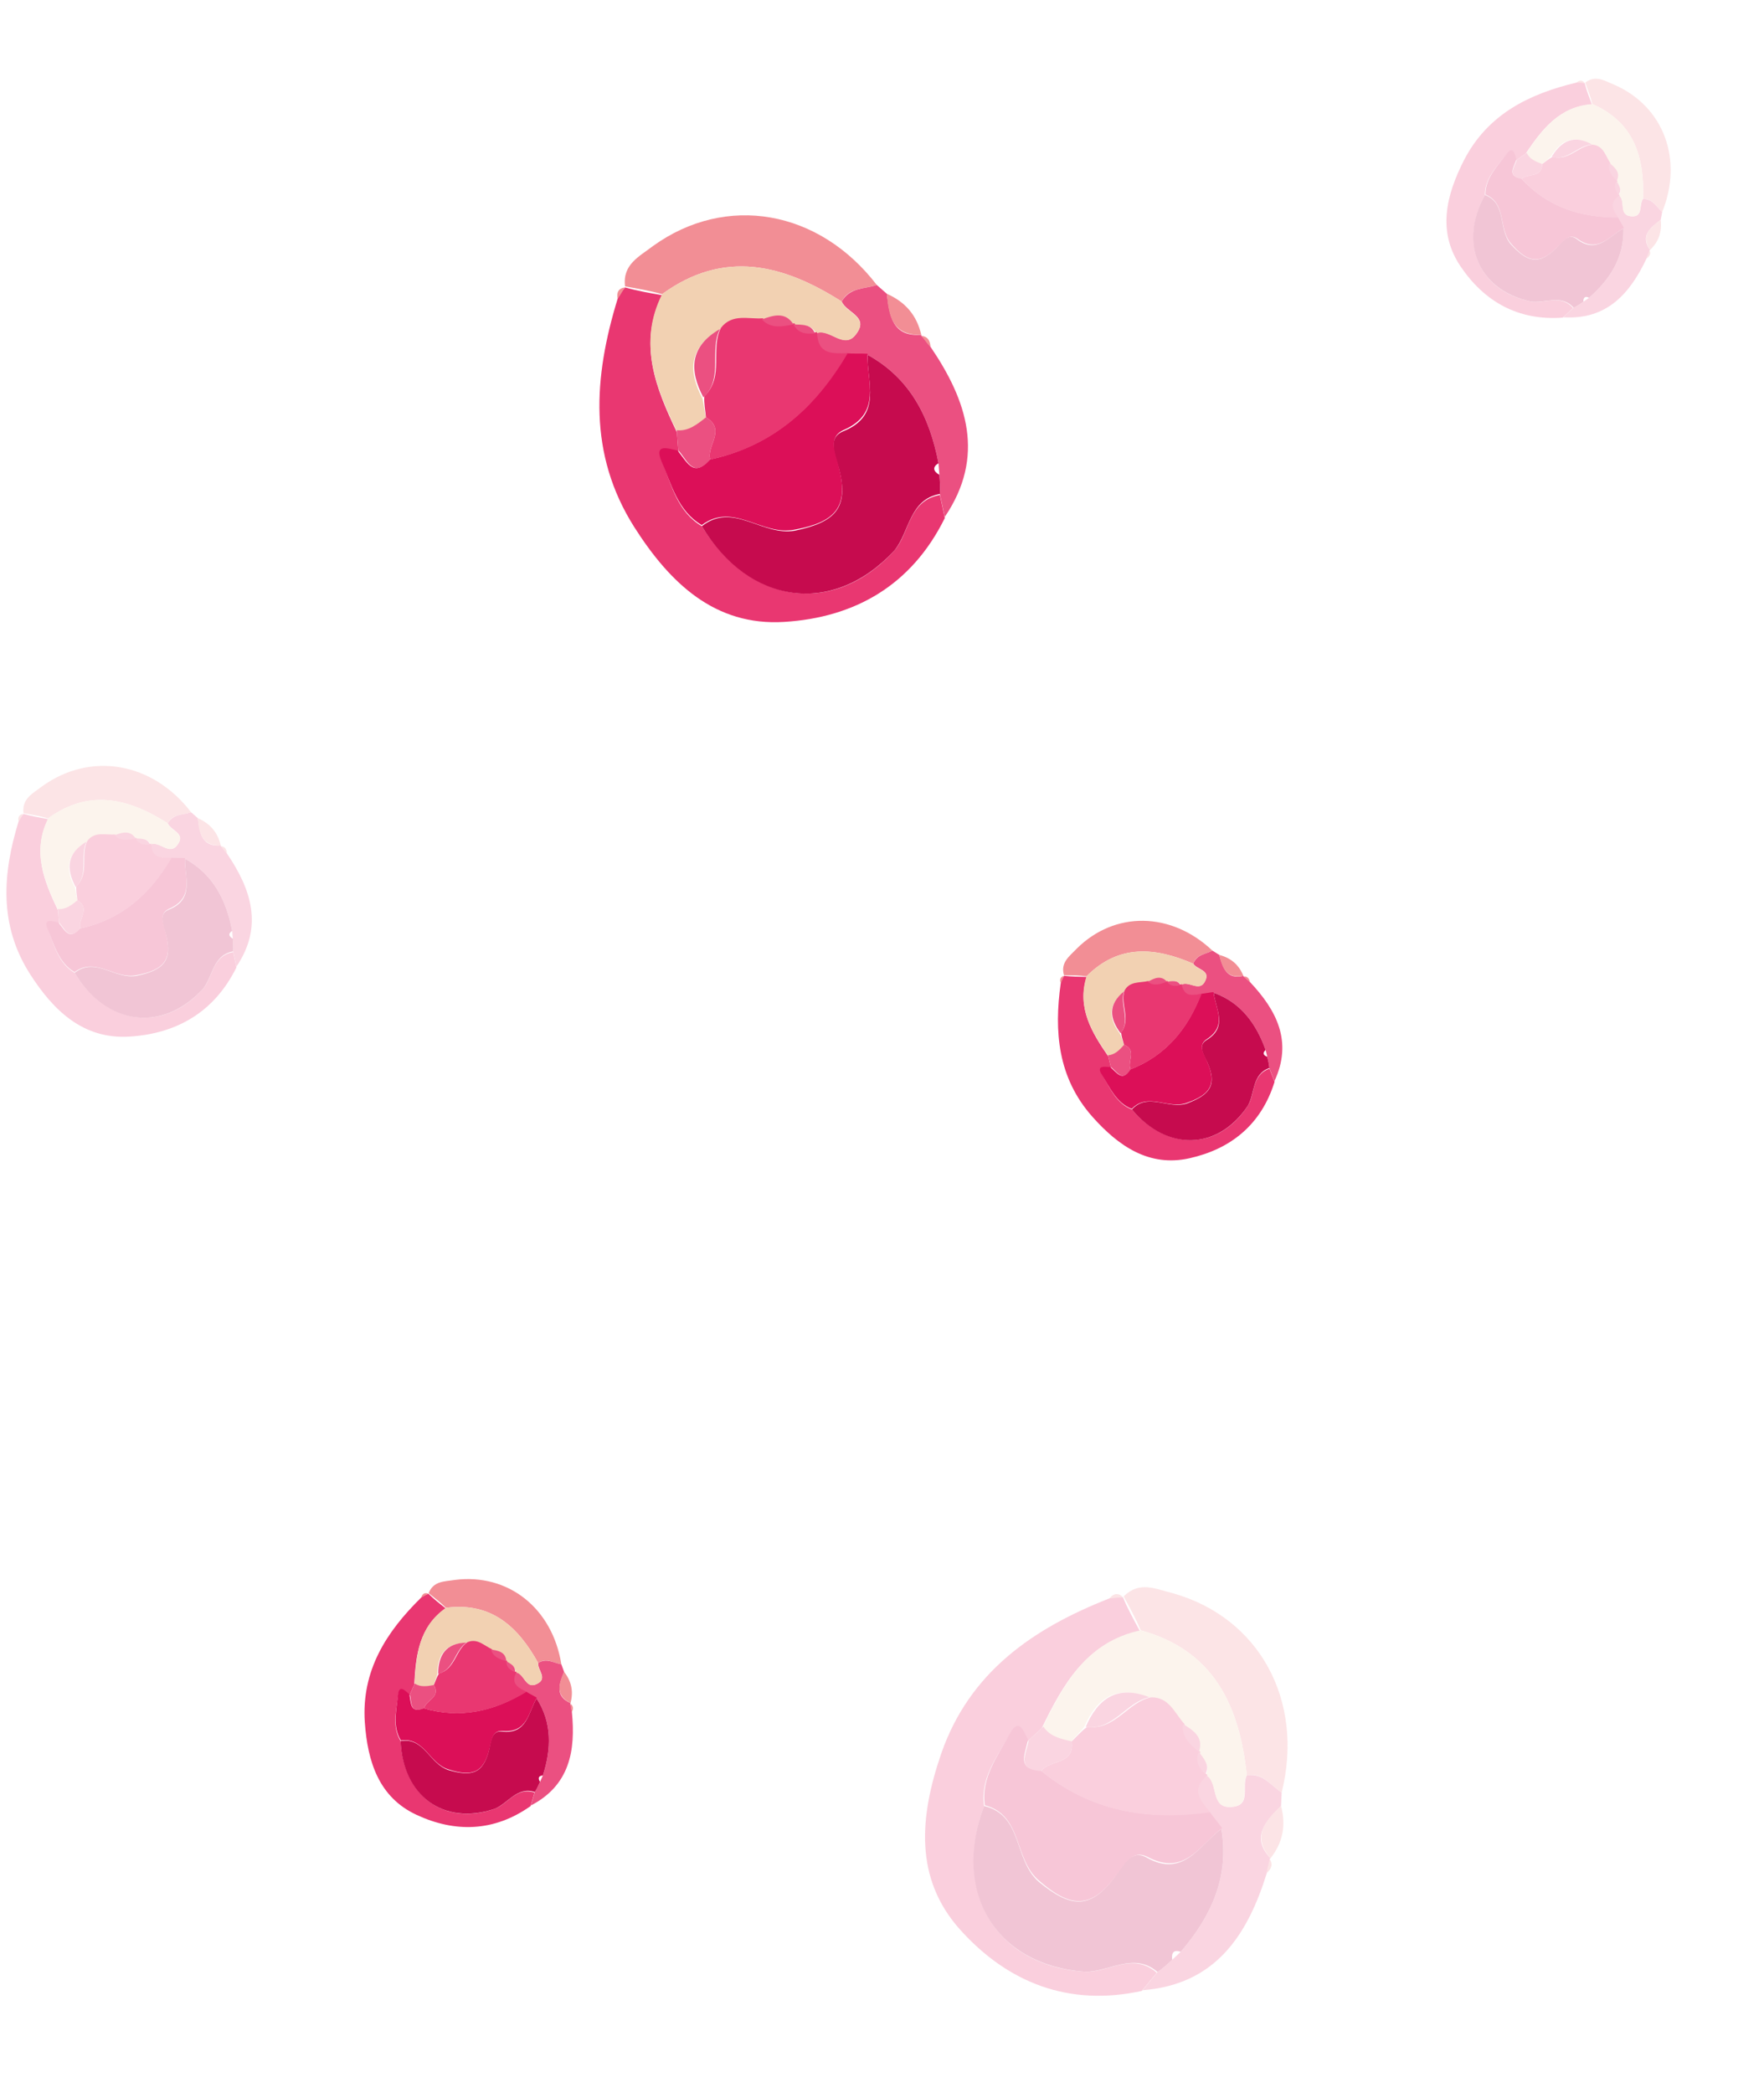 <svg width="59" height="70" viewBox="0 0 59 70" fill="none" xmlns="http://www.w3.org/2000/svg">
<path d="M14.09 53.426C12.918 54.575 12.086 55.875 12.202 57.599C12.294 58.918 12.671 60.109 13.932 60.695C15.212 61.291 16.517 61.27 17.745 60.403C17.787 60.258 17.837 60.095 17.879 59.951C17.266 59.747 16.979 60.338 16.546 60.493C14.85 61.083 13.49 60.056 13.399 58.227C13.112 57.751 13.252 57.233 13.31 56.747C13.352 56.348 13.557 56.602 13.691 56.709C13.743 56.593 13.804 56.457 13.856 56.341C13.906 55.364 14.013 54.413 14.905 53.79C14.704 53.631 14.502 53.471 14.328 53.3C14.246 53.333 14.163 53.366 14.09 53.426Z" fill="#E93771"/>
<path d="M14.337 53.281C14.539 53.441 14.74 53.6 14.914 53.771C16.436 53.569 17.332 54.411 17.999 55.615C18.263 55.431 18.521 55.616 18.775 55.66C18.476 53.784 17 52.613 15.217 52.838C14.874 52.894 14.5 52.866 14.337 53.281Z" fill="#F28E95"/>
<path d="M18.775 55.66C18.521 55.616 18.282 55.44 17.999 55.615C17.98 55.862 18.334 56.136 17.958 56.317C17.573 56.516 17.535 55.942 17.245 55.928C17.044 56.326 17.337 56.434 17.585 56.591C17.709 56.67 17.842 56.729 17.947 56.799C18.469 57.614 18.444 58.485 18.157 59.379C18.123 59.456 18.088 59.534 18.062 59.592C18.01 59.708 17.959 59.824 17.888 59.932C17.846 60.076 17.796 60.239 17.754 60.383C19.055 59.71 19.257 58.547 19.128 57.258C19.106 57.155 19.103 57.061 19.072 56.977L19.081 56.958C18.55 56.721 18.704 56.325 18.867 55.91C18.836 55.827 18.805 55.743 18.775 55.66Z" fill="#EB5081"/>
<path d="M18.867 55.91C18.694 56.297 18.559 56.701 19.081 56.958C19.188 56.565 19.111 56.228 18.867 55.91Z" fill="#F28E95"/>
<path d="M19.072 56.977C19.094 57.08 19.098 57.175 19.128 57.258C19.18 57.142 19.177 57.047 19.072 56.977Z" fill="#F28E95"/>
<path d="M14.09 53.426C14.173 53.394 14.246 53.333 14.328 53.3C14.215 53.25 14.123 53.302 14.09 53.426Z" fill="#F28E95"/>
<path d="M17.888 59.932C17.959 59.824 18.01 59.708 18.062 59.592C17.983 59.464 18.018 59.386 18.157 59.379C18.444 58.485 18.469 57.614 17.947 56.799C17.665 57.277 17.634 58.007 16.792 57.909C16.445 57.87 16.421 58.231 16.356 58.527C16.16 59.322 15.772 59.427 14.99 59.194C14.358 58.981 14.187 58.092 13.399 58.227C13.471 60.048 14.831 61.074 16.546 60.493C16.987 60.319 17.293 59.736 17.888 59.932Z" fill="#C60B4E"/>
<path d="M13.408 58.208C14.187 58.092 14.358 58.981 14.998 59.175C15.772 59.427 16.169 59.303 16.365 58.508C16.439 58.239 16.445 57.87 16.8 57.889C17.652 57.968 17.674 57.258 17.956 56.78C17.831 56.701 17.699 56.642 17.594 56.572C16.526 57.233 15.388 57.49 14.163 57.129C13.694 57.314 13.755 56.923 13.69 56.661C13.555 56.555 13.351 56.301 13.309 56.7C13.261 57.213 13.121 57.731 13.408 58.208Z" fill="#DC0F58"/>
<path d="M17.245 55.928C17.545 55.969 17.573 56.516 17.958 56.317C18.334 56.136 17.961 55.853 17.999 55.615C17.332 54.411 16.436 53.569 14.914 53.771C14.021 54.394 13.914 55.345 13.864 56.322C14.074 56.462 14.287 56.394 14.5 56.374C14.533 56.249 14.594 56.113 14.627 55.989C14.633 55.364 14.88 54.964 15.57 54.947C15.91 54.797 16.133 55.06 16.398 55.178C16.633 55.213 16.886 55.257 16.906 55.568C17.096 55.652 17.247 55.72 17.245 55.928Z" fill="#F2D1B2"/>
<path d="M14.509 56.354C14.287 56.394 14.064 56.434 13.873 56.302C13.821 56.418 13.761 56.554 13.709 56.67C13.774 56.931 13.694 57.314 14.182 57.137C14.237 56.86 14.756 56.767 14.509 56.354Z" fill="#EB5081"/>
<path d="M14.509 56.354C14.756 56.767 14.237 56.86 14.182 57.137C15.407 57.499 16.526 57.233 17.613 56.58C17.356 56.443 17.064 56.335 17.273 55.917L17.254 55.909C17.075 55.852 16.959 55.754 16.962 55.546C16.744 55.472 16.519 55.418 16.454 55.156C16.189 55.038 15.965 54.775 15.625 54.925C15.233 55.191 15.227 55.816 14.682 55.967C14.602 56.094 14.561 56.238 14.509 56.354Z" fill="#E93771"/>
<path d="M14.654 55.978C15.191 55.846 15.206 55.202 15.598 54.936C14.908 54.953 14.661 55.354 14.654 55.978Z" fill="#EB5081"/>
<path d="M16.426 55.167C16.491 55.429 16.736 55.492 16.934 55.557C16.914 55.246 16.66 55.202 16.426 55.167Z" fill="#EB5081"/>
<path d="M16.934 55.557C16.932 55.765 17.056 55.844 17.226 55.92C17.247 55.72 17.096 55.653 16.934 55.557Z" fill="#EB5081"/>
<path d="M35.479 32.879C35.249 34.504 35.384 36.042 36.527 37.337C37.404 38.326 38.429 39.04 39.786 38.736C41.163 38.428 42.184 37.616 42.63 36.179C42.575 36.04 42.515 35.88 42.46 35.74C41.849 35.952 41.983 36.596 41.734 36.983C40.749 38.484 39.046 38.5 37.858 37.105C37.34 36.903 37.136 36.406 36.886 35.987C36.675 35.645 36.993 35.721 37.164 35.724C37.134 35.6 37.1 35.456 37.07 35.332C36.514 34.528 36.019 33.709 36.346 32.671C36.089 32.667 35.832 32.663 35.591 32.634C35.545 32.71 35.499 32.786 35.479 32.879Z" fill="#E93771"/>
<path d="M35.586 32.613C35.843 32.617 36.1 32.621 36.341 32.65C37.425 31.561 38.649 31.682 39.911 32.23C40.008 31.923 40.326 31.912 40.553 31.793C39.173 30.488 37.289 30.46 36.013 31.726C35.775 31.979 35.462 32.185 35.586 32.613Z" fill="#F28E95"/>
<path d="M40.553 31.793C40.326 31.912 40.029 31.918 39.911 32.23C40.046 32.437 40.495 32.439 40.307 32.811C40.123 33.204 39.742 32.772 39.505 32.938C39.589 33.376 39.886 33.283 40.179 33.256C40.325 33.243 40.466 33.209 40.592 33.201C41.503 33.527 42.014 34.233 42.332 35.117C42.352 35.199 42.371 35.282 42.386 35.343C42.416 35.467 42.446 35.591 42.455 35.719C42.51 35.859 42.57 36.019 42.625 36.158C43.245 34.832 42.696 33.786 41.808 32.843C41.728 32.776 41.668 32.703 41.592 32.655L41.587 32.635C41.022 32.77 40.903 32.363 40.779 31.934C40.704 31.887 40.629 31.84 40.553 31.793Z" fill="#EB5081"/>
<path d="M40.779 31.935C40.878 32.347 41.017 32.75 41.587 32.635C41.433 32.258 41.167 32.038 40.779 31.935Z" fill="#F28E95"/>
<path d="M41.592 32.655C41.673 32.723 41.733 32.796 41.808 32.843C41.779 32.72 41.718 32.647 41.592 32.655Z" fill="#F28E95"/>
<path d="M35.479 32.879C35.524 32.802 35.545 32.71 35.591 32.634C35.47 32.663 35.429 32.76 35.479 32.879Z" fill="#F28E95"/>
<path d="M42.455 35.719C42.446 35.591 42.416 35.467 42.386 35.343C42.245 35.29 42.226 35.208 42.332 35.117C42.014 34.233 41.503 33.527 40.592 33.201C40.66 33.751 41.081 34.348 40.353 34.784C40.055 34.965 40.255 35.266 40.385 35.54C40.714 36.29 40.471 36.61 39.708 36.901C39.078 37.118 38.4 36.517 37.858 37.105C39.026 38.504 40.729 38.488 41.734 36.983C41.978 36.575 41.865 35.926 42.455 35.719Z" fill="#C60B4E"/>
<path d="M37.853 37.085C38.4 36.517 39.078 37.118 39.703 36.881C40.471 36.61 40.709 36.269 40.38 35.519C40.275 35.261 40.055 34.965 40.348 34.764C41.071 34.307 40.655 33.731 40.587 33.18C40.441 33.193 40.3 33.227 40.174 33.236C39.73 34.41 38.985 35.309 37.794 35.769C37.535 36.202 37.345 35.855 37.134 35.687C36.962 35.685 36.645 35.608 36.855 35.95C37.131 36.386 37.335 36.882 37.853 37.085Z" fill="#DC0F58"/>
<path d="M39.505 32.938C39.767 32.788 40.123 33.204 40.307 32.811C40.495 32.439 40.026 32.442 39.911 32.23C38.649 31.682 37.425 31.561 36.341 32.65C36.014 33.688 36.509 34.507 37.065 35.311C37.317 35.294 37.444 35.111 37.601 34.965C37.551 34.846 37.516 34.701 37.467 34.583C37.091 34.084 37.042 33.616 37.579 33.182C37.757 32.856 38.094 32.928 38.376 32.86C38.584 32.745 38.811 32.625 39.016 32.859C39.218 32.81 39.38 32.772 39.505 32.938Z" fill="#F2D1B2"/>
<path d="M37.596 34.944C37.444 35.111 37.292 35.279 37.06 35.291C37.09 35.414 37.124 35.559 37.154 35.682C37.365 35.85 37.535 36.202 37.814 35.764C37.689 35.511 38.044 35.12 37.596 34.944Z" fill="#EB5081"/>
<path d="M37.596 34.944C38.044 35.12 37.689 35.511 37.814 35.764C39.005 35.304 39.73 34.41 40.194 33.231C39.906 33.278 39.609 33.371 39.52 32.913L39.5 32.917C39.323 32.982 39.172 32.974 39.047 32.808C38.83 32.882 38.618 32.976 38.407 32.809C38.124 32.877 37.787 32.805 37.609 33.131C37.461 33.581 37.837 34.08 37.497 34.532C37.511 34.681 37.566 34.82 37.596 34.944Z" fill="#E93771"/>
<path d="M37.482 34.557C37.826 34.126 37.446 33.606 37.594 33.156C37.058 33.59 37.106 34.058 37.482 34.557Z" fill="#EB5081"/>
<path d="M38.392 32.834C38.602 33.002 38.835 32.902 39.032 32.833C38.826 32.599 38.599 32.719 38.392 32.834Z" fill="#EB5081"/>
<path d="M39.032 32.833C39.157 33 39.303 32.986 39.485 32.943C39.38 32.772 39.218 32.81 39.032 32.833Z" fill="#EB5081"/>
<g opacity="0.24">
<path d="M52.733 2.761C51.136 3.14 49.753 3.826 48.963 5.363C48.363 6.541 48.072 7.755 48.85 8.908C49.639 10.078 50.768 10.733 52.268 10.623C52.378 10.521 52.505 10.407 52.615 10.305C52.195 9.814 51.644 10.173 51.193 10.082C49.437 9.713 48.8 8.133 49.665 6.518C49.665 5.962 50.052 5.591 50.352 5.205C50.594 4.884 50.638 5.207 50.698 5.368C50.803 5.295 50.925 5.21 51.029 5.137C51.575 4.327 52.157 3.567 53.243 3.493C53.153 3.252 53.062 3.012 53.001 2.776C52.914 2.761 52.826 2.746 52.733 2.761Z" fill="#E93771"/>
<path d="M53.019 2.764C53.109 3.004 53.199 3.245 53.26 3.481C54.669 4.093 55.003 5.276 54.953 6.651C55.275 6.63 55.4 6.922 55.595 7.09C56.306 5.329 55.645 3.564 54.001 2.838C53.678 2.709 53.372 2.492 53.019 2.764Z" fill="#F28E95"/>
<path d="M55.595 7.09C55.4 6.922 55.286 6.647 54.953 6.651C54.81 6.853 54.972 7.271 54.557 7.232C54.124 7.204 54.387 6.692 54.146 6.531C53.769 6.769 53.964 7.012 54.096 7.275C54.161 7.406 54.244 7.525 54.298 7.639C54.326 8.606 53.855 9.34 53.149 9.958C53.079 10.007 53.01 10.055 52.958 10.092C52.853 10.165 52.749 10.237 52.633 10.293C52.523 10.395 52.395 10.509 52.285 10.611C53.747 10.705 54.52 9.812 55.074 8.641C55.108 8.542 55.154 8.459 55.171 8.372L55.188 8.36C54.856 7.883 55.192 7.624 55.545 7.352C55.562 7.264 55.578 7.177 55.595 7.09Z" fill="#EB5081"/>
<path d="M55.545 7.352C55.197 7.594 54.873 7.871 55.188 8.36C55.483 8.078 55.59 7.75 55.545 7.352Z" fill="#F28E95"/>
<path d="M55.171 8.372C55.137 8.471 55.091 8.554 55.074 8.641C55.179 8.569 55.224 8.486 55.171 8.372Z" fill="#F28E95"/>
<path d="M52.733 2.761C52.82 2.776 52.914 2.761 53.001 2.776C52.93 2.674 52.825 2.671 52.733 2.761Z" fill="#F28E95"/>
<path d="M52.633 10.293C52.749 10.237 52.853 10.165 52.958 10.092C52.956 9.941 53.026 9.893 53.149 9.958C53.855 9.34 54.326 8.606 54.298 7.639C53.81 7.904 53.408 8.513 52.736 7.995C52.459 7.783 52.252 8.079 52.044 8.3C51.467 8.88 51.08 8.77 50.53 8.167C50.098 7.658 50.41 6.808 49.665 6.518C48.788 8.116 49.425 9.696 51.193 10.082C51.661 10.161 52.224 9.819 52.633 10.293Z" fill="#C60B4E"/>
<path d="M49.682 6.506C50.41 6.808 50.098 7.658 50.547 8.155C51.08 8.77 51.484 8.868 52.062 8.288C52.264 8.096 52.459 7.783 52.754 7.982C53.443 8.489 53.828 7.892 54.316 7.627C54.25 7.496 54.167 7.377 54.113 7.263C52.857 7.278 51.749 6.912 50.886 5.971C50.389 5.887 50.642 5.584 50.721 5.327C50.661 5.166 50.617 4.843 50.375 5.163C50.07 5.578 49.682 5.95 49.682 6.506Z" fill="#DC0F58"/>
<path d="M54.146 6.531C54.382 6.721 54.124 7.204 54.557 7.232C54.972 7.271 54.798 6.836 54.953 6.651C55.003 5.276 54.669 4.092 53.26 3.481C52.174 3.555 51.593 4.315 51.046 5.125C51.154 5.354 51.371 5.405 51.564 5.498C51.657 5.408 51.779 5.323 51.871 5.233C52.199 4.702 52.617 4.486 53.216 4.827C53.585 4.873 53.641 5.214 53.807 5.452C53.99 5.603 54.185 5.771 54.041 6.048C54.16 6.218 54.255 6.354 54.146 6.531Z" fill="#F2D1B2"/>
<path d="M51.582 5.486C51.371 5.405 51.16 5.325 51.064 5.113C50.959 5.186 50.838 5.271 50.733 5.344C50.654 5.601 50.389 5.887 50.898 5.988C51.088 5.779 51.581 5.967 51.582 5.486Z" fill="#EB5081"/>
<path d="M51.582 5.486C51.581 5.967 51.088 5.779 50.898 5.988C51.761 6.929 52.857 7.278 54.125 7.28C53.976 7.029 53.781 6.786 54.175 6.536L54.163 6.519C54.039 6.378 53.991 6.235 54.1 6.057C53.952 5.882 53.787 5.719 53.866 5.462C53.7 5.224 53.643 4.883 53.275 4.837C52.802 4.863 52.475 5.394 51.93 5.243C51.796 5.311 51.686 5.413 51.582 5.486Z" fill="#E93771"/>
<path d="M51.901 5.238C52.428 5.402 52.773 4.858 53.246 4.832C52.646 4.491 52.228 4.707 51.901 5.238Z" fill="#EB5081"/>
<path d="M53.837 5.457C53.758 5.714 53.935 5.894 54.071 6.053C54.214 5.776 54.019 5.608 53.837 5.457Z" fill="#EB5081"/>
<path d="M54.071 6.053C53.962 6.23 54.027 6.361 54.134 6.514C54.255 6.354 54.16 6.218 54.071 6.053Z" fill="#EB5081"/>
</g>
<path d="M20.659 9.988C19.852 12.612 19.668 15.187 21.215 17.629C22.403 19.494 23.907 20.943 26.229 20.799C28.585 20.653 30.487 19.581 31.601 17.325C31.547 17.08 31.49 16.8 31.436 16.555C30.372 16.744 30.422 17.843 29.909 18.416C27.887 20.636 25.07 20.213 23.475 17.597C22.673 17.125 22.466 16.252 22.164 15.493C21.907 14.872 22.41 15.082 22.693 15.132C22.676 14.919 22.657 14.672 22.641 14.46C21.935 12.985 21.333 11.501 22.147 9.873C21.724 9.799 21.3 9.725 20.909 9.613C20.813 9.727 20.717 9.841 20.659 9.988Z" fill="#E93771"/>
<path d="M20.906 9.578C21.329 9.652 21.753 9.726 22.145 9.838C24.221 8.325 26.211 8.848 28.152 10.085C28.393 9.604 28.92 9.67 29.327 9.532C27.392 7.013 24.287 6.47 21.846 8.224C21.386 8.58 20.814 8.838 20.906 9.578Z" fill="#F28E95"/>
<path d="M29.327 9.532C28.92 9.67 28.428 9.601 28.152 10.085C28.32 10.463 29.061 10.584 28.652 11.149C28.245 11.75 27.73 10.936 27.294 11.148C27.317 11.893 27.833 11.817 28.323 11.851C28.568 11.867 28.81 11.849 29.02 11.868C30.439 12.648 31.096 13.949 31.389 15.491C31.4 15.633 31.411 15.774 31.419 15.88C31.436 16.093 31.452 16.305 31.434 16.52C31.488 16.765 31.544 17.045 31.598 17.29C32.973 15.262 32.341 13.39 31.123 11.599C31.009 11.465 30.928 11.329 30.816 11.231L30.814 11.196C29.845 11.271 29.755 10.566 29.663 9.826C29.551 9.728 29.439 9.63 29.327 9.532Z" fill="#EB5081"/>
<path d="M29.663 9.826C29.718 10.533 29.842 11.235 30.814 11.196C30.658 10.532 30.276 10.099 29.663 9.826Z" fill="#F28E95"/>
<path d="M30.816 11.231C30.931 11.365 31.011 11.501 31.123 11.599C31.107 11.387 31.027 11.251 30.816 11.231Z" fill="#F28E95"/>
<path d="M20.659 9.988C20.755 9.874 20.813 9.727 20.909 9.613C20.701 9.629 20.608 9.779 20.659 9.988Z" fill="#F28E95"/>
<path d="M31.434 16.52C31.452 16.305 31.436 16.093 31.419 15.88C31.201 15.755 31.19 15.614 31.389 15.491C31.096 13.949 30.438 12.648 29.02 11.868C28.988 12.795 29.525 13.892 28.208 14.421C27.668 14.64 27.919 15.19 28.061 15.677C28.407 17.003 27.921 17.467 26.585 17.748C25.486 17.94 24.525 16.769 23.475 17.597C25.035 20.216 27.853 20.638 29.909 18.416C30.419 17.808 30.404 16.706 31.434 16.52Z" fill="#C60B4E"/>
<path d="M23.472 17.561C24.525 16.769 25.486 17.94 26.582 17.713C27.921 17.467 28.405 16.967 28.059 15.642C27.954 15.188 27.668 14.64 28.205 14.386C29.52 13.822 28.985 12.76 29.018 11.832C28.773 11.816 28.53 11.835 28.32 11.815C27.277 13.639 25.81 14.926 23.721 15.372C23.179 16.019 22.957 15.396 22.653 15.063C22.37 15.014 21.867 14.804 22.123 15.425C22.463 16.216 22.67 17.09 23.472 17.561Z" fill="#DC0F58"/>
<path d="M27.294 11.148C27.767 10.969 28.245 11.75 28.652 11.149C29.061 10.584 28.285 10.466 28.152 10.085C26.211 8.848 24.221 8.325 22.145 9.838C21.33 11.466 21.932 12.949 22.638 14.424C23.059 14.463 23.317 14.194 23.614 13.993C23.563 13.784 23.544 13.536 23.493 13.326C23.004 12.404 23.048 11.618 24.048 11.043C24.428 10.551 24.966 10.758 25.45 10.721C25.823 10.585 26.23 10.447 26.508 10.888C26.854 10.861 27.131 10.84 27.294 11.148Z" fill="#F2D1B2"/>
<path d="M23.612 13.958C23.317 14.194 23.021 14.43 22.635 14.389C22.652 14.601 22.671 14.849 22.687 15.061C22.991 15.393 23.179 16.019 23.756 15.37C23.616 14.918 24.305 14.367 23.612 13.958Z" fill="#EB5081"/>
<path d="M23.612 13.958C24.305 14.367 23.616 14.918 23.756 15.37C25.845 14.924 27.277 13.639 28.355 11.813C27.867 11.815 27.351 11.89 27.326 11.11L27.291 11.112C26.982 11.172 26.735 11.12 26.572 10.812C26.194 10.877 25.818 10.977 25.514 10.645C25.03 10.682 24.491 10.475 24.112 10.966C23.748 11.67 24.237 12.593 23.557 13.251C23.541 13.501 23.595 13.746 23.612 13.958Z" fill="#E93771"/>
<path d="M23.525 13.289C24.208 12.666 23.716 11.708 24.08 11.004C23.08 11.58 23.036 12.366 23.525 13.289Z" fill="#EB5081"/>
<path d="M25.482 10.683C25.787 11.015 26.196 10.912 26.54 10.85C26.262 10.409 25.855 10.547 25.482 10.683Z" fill="#EB5081"/>
<path d="M26.54 10.85C26.703 11.158 26.948 11.174 27.259 11.15C27.131 10.84 26.854 10.861 26.54 10.85Z" fill="#EB5081"/>
<g opacity="0.24">
<path d="M0.622 27.47C0.085 29.216 -0.038 30.931 0.992 32.557C1.783 33.799 2.785 34.764 4.33 34.668C5.899 34.57 7.165 33.857 7.907 32.355C7.871 32.191 7.833 32.005 7.798 31.842C7.089 31.968 7.122 32.699 6.781 33.081C5.434 34.559 3.558 34.277 2.497 32.536C1.962 32.221 1.825 31.64 1.623 31.134C1.452 30.721 1.788 30.861 1.976 30.894C1.965 30.753 1.952 30.588 1.941 30.447C1.471 29.465 1.07 28.477 1.613 27.393C1.331 27.344 1.049 27.294 0.788 27.22C0.724 27.296 0.661 27.372 0.622 27.47Z" fill="#E93771"/>
<path d="M0.786 27.196C1.068 27.245 1.35 27.295 1.611 27.369C2.993 26.363 4.318 26.71 5.61 27.534C5.771 27.214 6.122 27.258 6.393 27.166C5.105 25.489 3.037 25.128 1.412 26.295C1.106 26.532 0.725 26.704 0.786 27.196Z" fill="#F28E95"/>
<path d="M6.393 27.166C6.122 27.258 5.794 27.212 5.61 27.534C5.723 27.786 6.216 27.866 5.943 28.243C5.673 28.643 5.33 28.101 5.039 28.241C5.054 28.738 5.398 28.688 5.724 28.71C5.888 28.721 6.049 28.708 6.189 28.721C7.133 29.24 7.571 30.107 7.766 31.134C7.773 31.228 7.781 31.322 7.786 31.393C7.797 31.534 7.808 31.675 7.796 31.818C7.831 31.981 7.869 32.168 7.905 32.331C8.82 30.981 8.4 29.735 7.589 28.542C7.513 28.453 7.459 28.363 7.385 28.297L7.383 28.274C6.738 28.323 6.678 27.854 6.617 27.362C6.542 27.296 6.468 27.231 6.393 27.166Z" fill="#EB5081"/>
<path d="M6.617 27.362C6.653 27.833 6.736 28.3 7.383 28.274C7.279 27.832 7.025 27.543 6.617 27.362Z" fill="#F28E95"/>
<path d="M7.385 28.297C7.461 28.386 7.514 28.477 7.589 28.542C7.578 28.401 7.525 28.31 7.385 28.297Z" fill="#F28E95"/>
<path d="M0.622 27.47C0.685 27.393 0.724 27.296 0.788 27.22C0.65 27.23 0.588 27.33 0.622 27.47Z" fill="#F28E95"/>
<path d="M7.796 31.818C7.808 31.675 7.797 31.534 7.786 31.393C7.64 31.309 7.633 31.215 7.766 31.134C7.571 30.107 7.133 29.24 6.189 28.721C6.167 29.339 6.525 30.069 5.648 30.421C5.288 30.567 5.456 30.933 5.55 31.258C5.781 32.14 5.457 32.449 4.567 32.636C3.835 32.764 3.196 31.984 2.497 32.536C3.535 34.279 5.411 34.561 6.781 33.081C7.12 32.676 7.11 31.942 7.796 31.818Z" fill="#C60B4E"/>
<path d="M2.495 32.512C3.196 31.984 3.835 32.764 4.566 32.613C5.457 32.449 5.779 32.116 5.548 31.234C5.479 30.931 5.288 30.567 5.646 30.397C6.521 30.022 6.165 29.315 6.187 28.698C6.024 28.686 5.863 28.699 5.723 28.686C5.028 29.9 4.051 30.757 2.66 31.054C2.3 31.485 2.152 31.07 1.949 30.849C1.761 30.816 1.426 30.676 1.597 31.089C1.823 31.616 1.961 32.198 2.495 32.512Z" fill="#DC0F58"/>
<path d="M5.039 28.241C5.354 28.122 5.673 28.643 5.943 28.243C6.216 27.866 5.7 27.788 5.61 27.534C4.318 26.71 2.993 26.363 1.611 27.369C1.069 28.453 1.469 29.441 1.939 30.423C2.22 30.449 2.391 30.27 2.589 30.136C2.555 29.997 2.543 29.832 2.509 29.692C2.183 29.078 2.212 28.555 2.878 28.172C3.131 27.844 3.489 27.982 3.812 27.957C4.06 27.867 4.331 27.775 4.516 28.069C4.746 28.051 4.931 28.037 5.039 28.241Z" fill="#F2D1B2"/>
<path d="M2.588 30.113C2.391 30.27 2.195 30.427 1.938 30.4C1.948 30.541 1.961 30.706 1.972 30.847C2.175 31.068 2.3 31.485 2.683 31.053C2.591 30.752 3.049 30.385 2.588 30.113Z" fill="#EB5081"/>
<path d="M2.588 30.113C3.049 30.385 2.591 30.752 2.683 31.053C4.074 30.756 5.028 29.9 5.746 28.684C5.421 28.686 5.077 28.736 5.06 28.216L5.037 28.218C4.832 28.258 4.667 28.223 4.558 28.018C4.307 28.061 4.057 28.128 3.854 27.907C3.532 27.932 3.173 27.794 2.921 28.121C2.679 28.59 3.004 29.204 2.551 29.642C2.541 29.808 2.577 29.971 2.588 30.113Z" fill="#E93771"/>
<path d="M2.53 29.667C2.985 29.253 2.657 28.615 2.899 28.146C2.233 28.529 2.204 29.053 2.53 29.667Z" fill="#EB5081"/>
<path d="M3.833 27.932C4.036 28.153 4.309 28.085 4.537 28.043C4.352 27.75 4.081 27.842 3.833 27.932Z" fill="#EB5081"/>
<path d="M4.537 28.043C4.646 28.248 4.809 28.259 5.016 28.243C4.931 28.037 4.746 28.051 4.537 28.043Z" fill="#EB5081"/>
</g>
<g opacity="0.24">
<path d="M37.108 53.455C34.553 54.459 32.425 55.92 31.479 58.652C30.761 60.743 30.566 62.823 32.125 64.549C33.708 66.3 35.732 67.119 38.19 66.584C38.348 66.389 38.532 66.171 38.69 65.976C37.879 65.261 37.051 65.985 36.283 65.942C33.287 65.744 31.861 63.277 32.913 60.399C32.782 59.478 33.336 58.772 33.741 58.062C34.066 57.475 34.216 57.999 34.353 58.251C34.509 58.106 34.691 57.937 34.846 57.792C35.56 56.32 36.345 54.925 38.126 54.547C37.919 54.17 37.713 53.792 37.557 53.416C37.408 53.413 37.259 53.409 37.108 53.455Z" fill="#E93771"/>
<path d="M37.583 53.392C37.789 53.769 37.995 54.147 38.152 54.523C40.628 55.204 41.46 57.085 41.702 59.374C42.229 59.263 42.506 59.717 42.868 59.949C43.631 56.866 42.12 54.099 39.227 53.283C38.662 53.145 38.104 52.859 37.583 53.392Z" fill="#F28E95"/>
<path d="M42.868 59.949C42.506 59.717 42.252 59.289 41.702 59.374C41.511 59.742 41.879 60.396 41.182 60.429C40.459 60.486 40.774 59.575 40.337 59.366C39.768 59.848 40.149 60.205 40.428 60.609C40.568 60.811 40.733 60.989 40.85 61.165C41.123 62.76 40.516 64.085 39.492 65.276C39.389 65.373 39.285 65.469 39.207 65.542C39.051 65.687 38.895 65.832 38.716 65.952C38.558 66.146 38.374 66.365 38.216 66.56C40.659 66.372 41.729 64.71 42.371 62.642C42.404 62.469 42.46 62.321 42.467 62.173L42.493 62.148C41.83 61.437 42.326 60.928 42.847 60.395C42.854 60.246 42.861 60.098 42.868 59.949Z" fill="#EB5081"/>
<path d="M42.847 60.395C42.328 60.879 41.856 61.413 42.493 62.148C42.915 61.613 43.016 61.044 42.847 60.395Z" fill="#F28E95"/>
<path d="M42.467 62.173C42.434 62.346 42.378 62.493 42.371 62.642C42.526 62.497 42.583 62.349 42.467 62.173Z" fill="#F28E95"/>
<path d="M37.108 53.455C37.257 53.458 37.408 53.413 37.557 53.416C37.415 53.264 37.24 53.284 37.108 53.455Z" fill="#F28E95"/>
<path d="M38.716 65.952C38.895 65.832 39.051 65.687 39.207 65.542C39.169 65.293 39.273 65.196 39.492 65.276C40.516 64.085 41.123 62.76 40.849 61.165C40.104 61.718 39.581 62.821 38.347 62.121C37.838 61.836 37.565 62.375 37.273 62.789C36.452 63.886 35.786 63.795 34.733 62.926C33.898 62.185 34.215 60.704 32.913 60.399C31.837 63.252 33.263 65.718 36.283 65.942C37.077 65.961 37.928 65.262 38.716 65.952Z" fill="#C60B4E"/>
<path d="M32.939 60.375C34.215 60.704 33.898 62.185 34.759 62.901C35.786 63.795 36.478 63.862 37.299 62.765C37.589 62.4 37.838 61.836 38.373 62.097C39.633 62.773 40.13 61.693 40.876 61.141C40.736 60.939 40.57 60.761 40.454 60.584C38.378 60.906 36.457 60.561 34.806 59.205C33.963 59.184 34.311 58.622 34.382 58.177C34.244 57.926 34.095 57.401 33.77 57.988C33.362 58.748 32.808 59.454 32.939 60.375Z" fill="#DC0F58"/>
<path d="M40.337 59.366C40.772 59.625 40.459 60.485 41.182 60.429C41.879 60.396 41.488 59.717 41.702 59.374C41.46 57.086 40.628 55.204 38.151 54.523C36.371 54.901 35.586 56.296 34.873 57.767C35.105 58.12 35.475 58.154 35.818 58.262C35.95 58.092 36.132 57.922 36.264 57.752C36.681 56.794 37.323 56.339 38.396 56.762C39.017 56.752 39.19 57.303 39.522 57.658C39.86 57.865 40.221 58.097 40.05 58.589C40.286 58.843 40.476 59.047 40.337 59.366Z" fill="#F2D1B2"/>
<path d="M35.844 58.238C35.475 58.154 35.107 58.071 34.898 57.743C34.743 57.888 34.561 58.057 34.405 58.203C34.335 58.648 33.963 59.184 34.83 59.23C35.096 58.84 35.956 59.035 35.844 58.238Z" fill="#EB5081"/>
<path d="M35.844 58.238C35.956 59.035 35.096 58.84 34.83 59.23C36.481 60.586 38.378 60.906 40.478 60.61C40.173 60.23 39.792 59.873 40.386 59.367L40.363 59.342C40.124 59.137 40.01 58.911 40.149 58.592C39.863 58.337 39.55 58.106 39.621 57.661C39.289 57.305 39.116 56.755 38.495 56.764C37.718 56.919 37.301 57.877 36.363 57.754C36.158 57.898 36 58.093 35.844 58.238Z" fill="#E93771"/>
<path d="M36.313 57.753C37.226 57.9 37.668 56.918 38.445 56.763C37.372 56.34 36.73 56.795 36.313 57.753Z" fill="#EB5081"/>
<path d="M39.571 57.66C39.501 58.104 39.837 58.361 40.099 58.591C40.271 58.099 39.909 57.866 39.571 57.66Z" fill="#EB5081"/>
<path d="M40.099 58.591C39.96 58.91 40.1 59.112 40.313 59.34C40.476 59.047 40.286 58.843 40.099 58.591Z" fill="#EB5081"/>
</g>
</svg>
